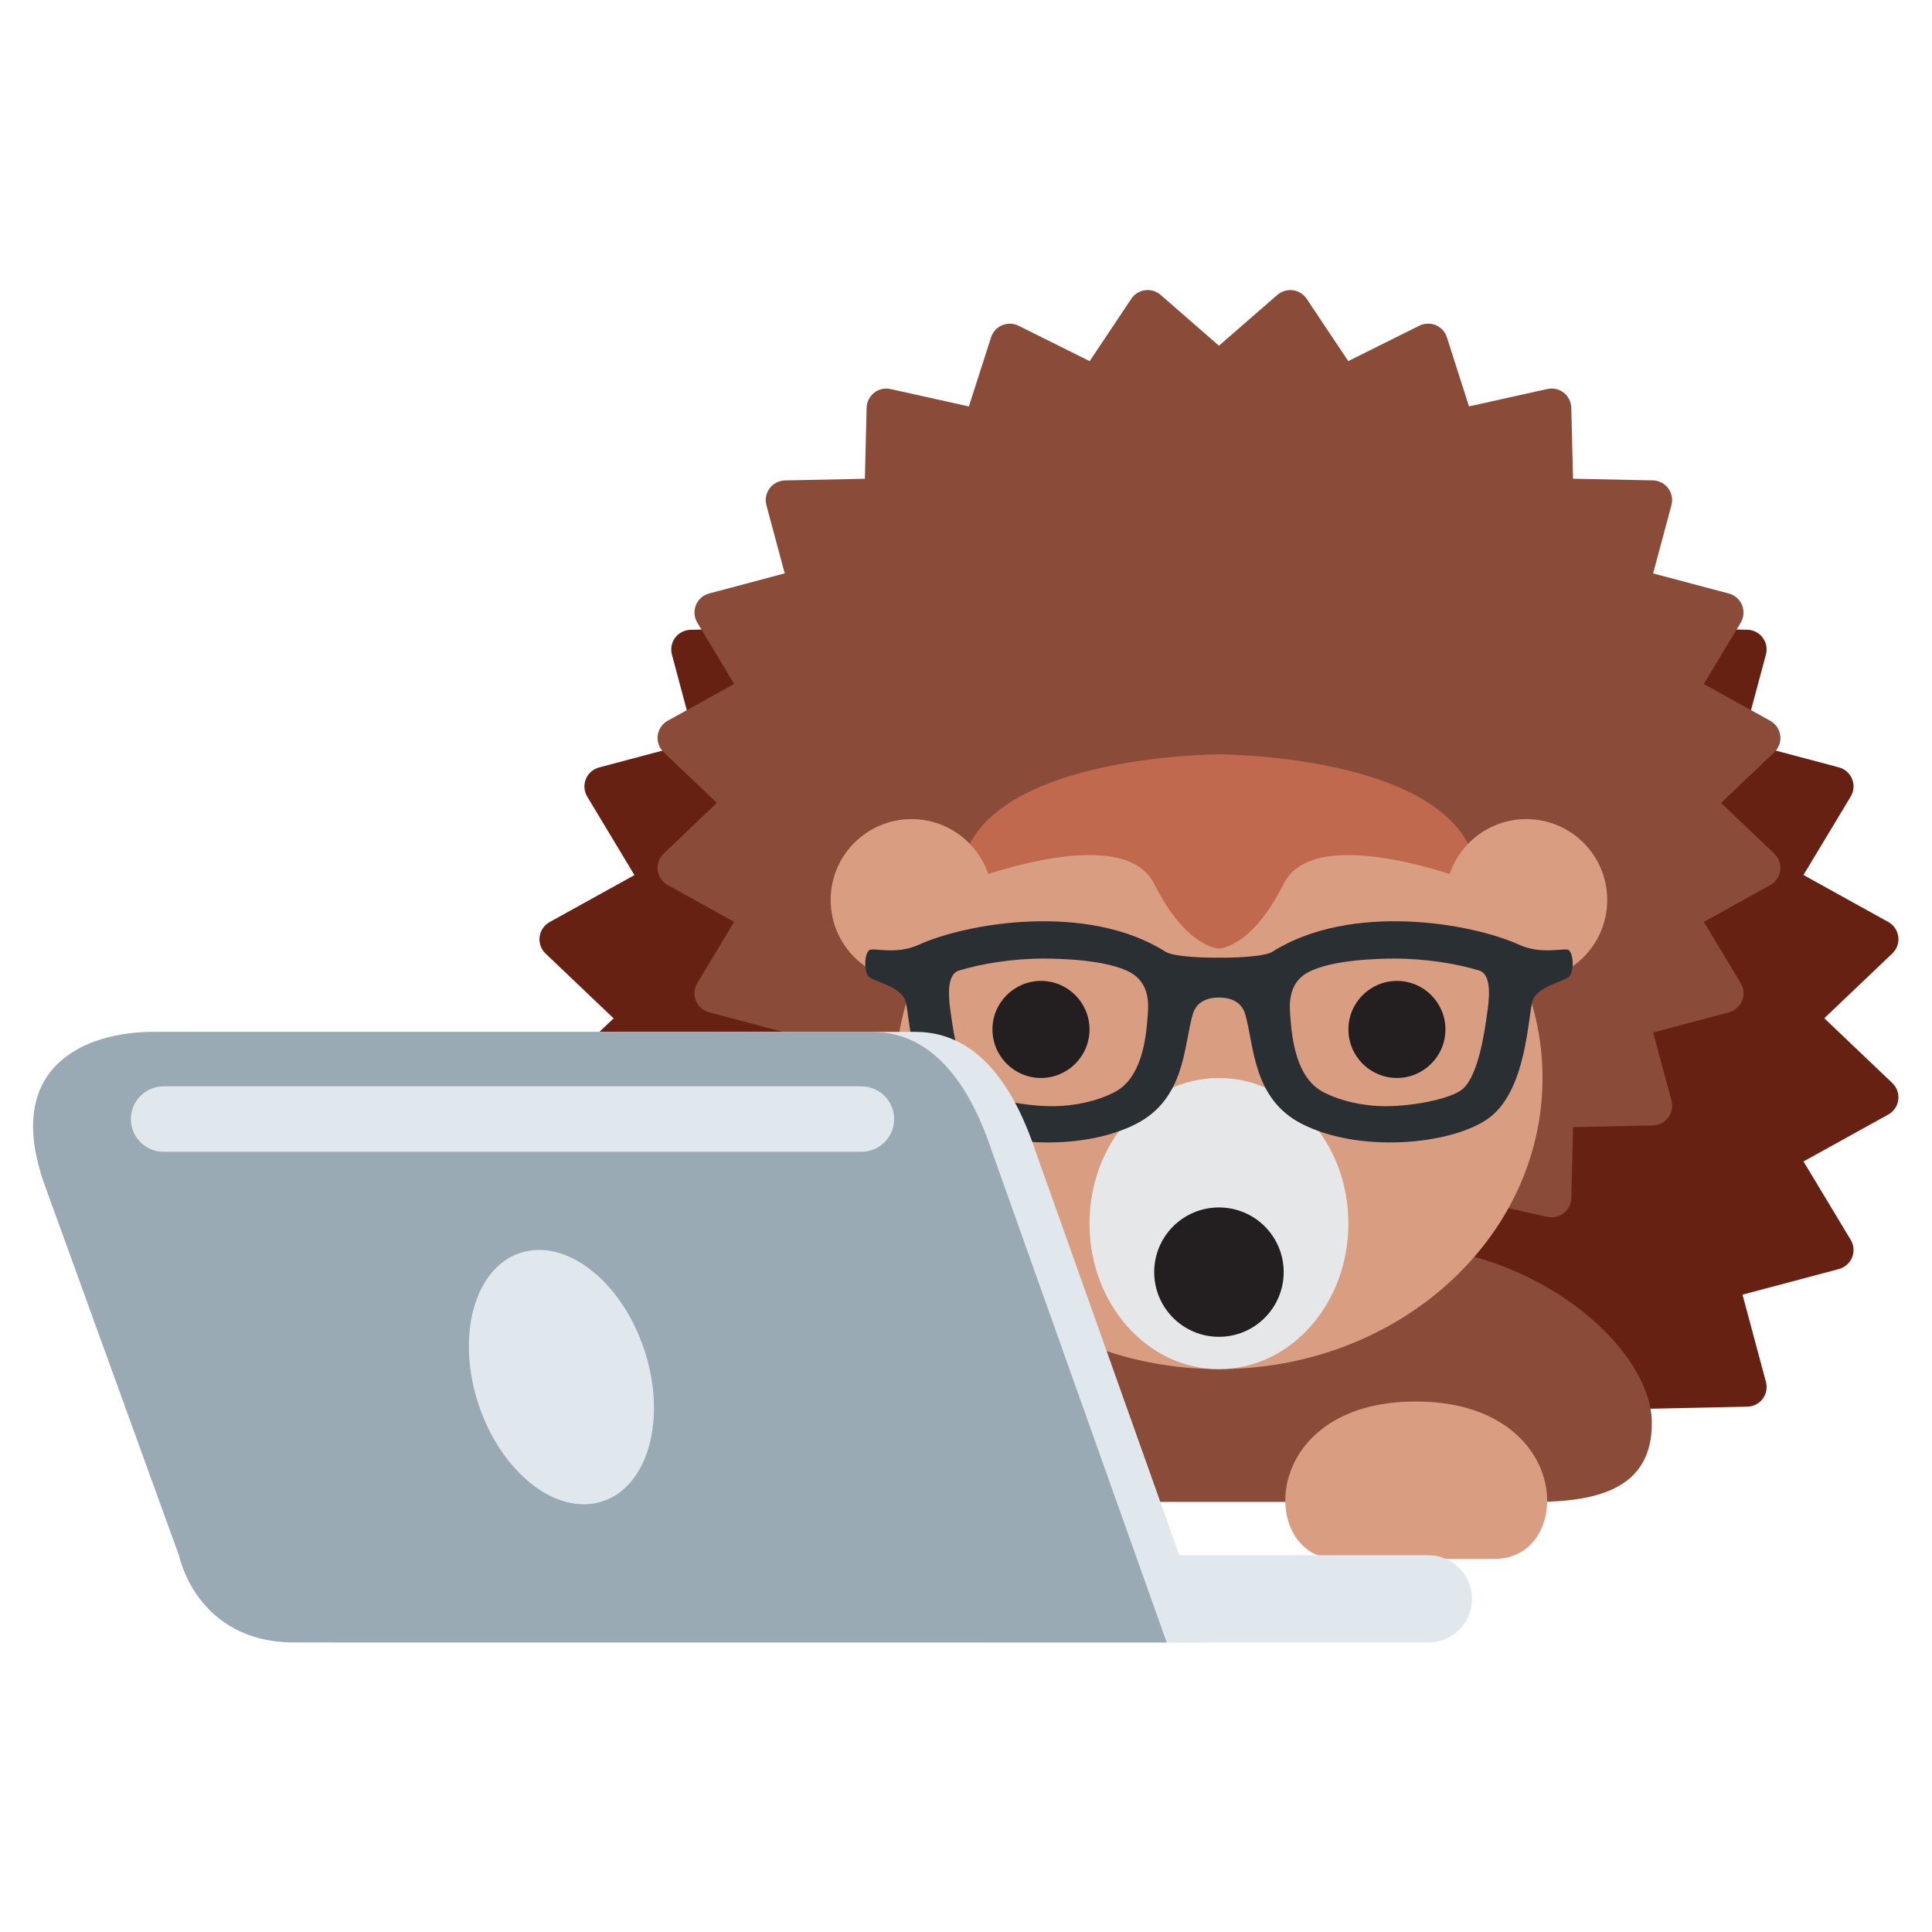 <?xml version="1.0" encoding="UTF-8" standalone="no"?>
<svg
   xmlns:dc="http://purl.org/dc/elements/1.1/"
   xmlns:cc="http://creativecommons.org/ns#"
   xmlns:rdf="http://www.w3.org/1999/02/22-rdf-syntax-ns#"
   xmlns:svg="http://www.w3.org/2000/svg"
   xmlns="http://www.w3.org/2000/svg"
   viewBox="0 0 682.667 682.667"
   height="682.667"
   width="682.667"
   xml:space="preserve"
   id="svg2"
   version="1.1"><defs
     id="defs6" /><g
     transform="matrix(1.333,0,0,-1.333,0,682.667)"
     id="g10"><path
       id="path12"
       style="fill:#6d6e71;fill-opacity:1;fill-rule:nonzero;stroke:none"
       d="m 434.609,252.119 c 0,-61.6 -49.906,-111.496 -111.496,-111.496 -61.579,0 -111.496,49.896 -111.496,111.496 0,61.579 49.927,111.506 111.496,111.506 61.59,-0.01 111.496,-49.927 111.496,-111.506 z" /><path
       id="path14"
       style="fill:#662113;fill-opacity:1;fill-rule:nonzero;stroke:none"
       d="m 406.568,114.543 h -166.91 c -17.369,0 -25.86,13.969 -28.823,24.098 l -27.79,0.584 c -1.597,0.032 -3.099,0.803 -4.058,2.087 -0.96,1.272 -1.284,2.931 -0.866,4.485 l 6.196,23.117 -25.516,6.791 c -1.586,0.428 -2.879,1.565 -3.495,3.088 -0.615,1.523 -0.48,3.245 0.365,4.642 l 12.508,20.791 -22.491,12.435 c -1.45,0.803 -2.431,2.253 -2.65,3.901 -0.208,1.638 0.376,3.287 1.576,4.444 l 18.036,17.182 -18.036,17.171 c -1.2,1.147 -1.784,2.795 -1.576,4.444 0.219,1.648 1.2,3.098 2.65,3.901 l 22.491,12.456 -12.518,20.801 c -0.845,1.408 -0.981,3.129 -0.365,4.642 0.615,1.523 1.909,2.66 3.494,3.088 l 25.517,6.781 -6.197,23.137 c -0.417,1.544 -0.094,3.203 0.866,4.486 0.96,1.283 2.462,2.045 4.069,2.087 l 26.862,0.552 0.605,24.015 c 0.041,1.554 0.772,3.014 2.003,3.974 1.231,0.96 2.827,1.325 4.339,0.981 l 26.299,-5.853 7.48,23.305 c 0.469,1.45 1.544,2.619 2.941,3.213 1.419,0.584 3.005,0.532 4.351,-0.146 l 23.826,-11.882 13.989,20.958 c 0.835,1.241 2.17,2.076 3.651,2.274 1.513,0.198 2.994,-0.25 4.11,-1.241 l 19.612,-17.036 19.612,17.067 c 1.137,0.981 2.619,1.429 4.121,1.231 1.491,-0.198 2.806,-1.033 3.651,-2.274 l 13.979,-20.958 23.847,11.882 c 1.356,0.678 2.952,0.72 4.35,0.146 1.408,-0.594 2.472,-1.763 2.942,-3.213 l 7.469,-23.305 26.299,5.853 c 1.523,0.333 3.108,-0.021 4.339,-0.981 1.231,-0.96 1.961,-2.42 2.003,-3.975 l 0.605,-24.014 26.852,-0.553 c 1.596,-0.031 3.098,-0.803 4.058,-2.086 0.97,-1.283 1.283,-2.942 0.866,-4.486 l -6.207,-23.127 25.547,-6.781 c 1.586,-0.417 2.88,-1.565 3.506,-3.088 0.615,-1.523 0.479,-3.244 -0.366,-4.642 l -12.528,-20.801 22.48,-12.456 c 1.461,-0.803 2.431,-2.253 2.65,-3.901 0.219,-1.648 -0.375,-3.297 -1.575,-4.444 l -18.037,-17.171 18.037,-17.181 c 1.2,-1.148 1.794,-2.806 1.575,-4.444 -0.219,-1.648 -1.189,-3.098 -2.65,-3.902 l -22.47,-12.435 12.518,-20.79 c 0.845,-1.409 0.981,-3.13 0.366,-4.642 -0.626,-1.523 -1.92,-2.661 -3.495,-3.088 l -25.558,-6.791 6.207,-23.117 c 0.417,-1.544 0.104,-3.203 -0.856,-4.486 -0.97,-1.283 -2.462,-2.055 -4.068,-2.086 l -27.78,-0.585 c -2.973,-10.16 -11.465,-24.129 -28.834,-24.129 z" /><path
       id="path16"
       style="fill:#8a4b38;fill-opacity:1;fill-rule:nonzero;stroke:none"
       d="m 304.211,163.323 c -0.23,0 -0.459,0.01 -0.689,0.042 -1.492,0.198 -2.816,1.032 -3.651,2.284 l -11.037,16.535 -18.829,-9.379 c -1.367,-0.667 -2.953,-0.73 -4.361,-0.146 -1.398,0.595 -2.472,1.763 -2.942,3.224 l -5.883,18.329 -20.76,-4.611 c -1.544,-0.324 -3.119,0.031 -4.35,0.991 -1.231,0.959 -1.961,2.409 -2.003,3.974 l -0.469,18.819 -21.166,0.449 c -1.596,0.031 -3.099,0.803 -4.058,2.086 -0.96,1.273 -1.284,2.932 -0.866,4.486 l 4.84,18.068 -20.029,5.32 c -1.586,0.428 -2.879,1.565 -3.495,3.088 -0.615,1.523 -0.48,3.244 0.365,4.642 l 9.775,16.243 -17.609,9.743 c -1.46,0.803 -2.441,2.253 -2.65,3.902 -0.208,1.648 0.376,3.296 1.576,4.444 l 14.103,13.446 -14.103,13.426 c -1.2,1.148 -1.784,2.796 -1.576,4.444 0.219,1.648 1.2,3.098 2.65,3.902 l 17.62,9.753 -9.775,16.253 c -0.845,1.408 -0.981,3.13 -0.365,4.642 0.615,1.523 1.909,2.66 3.494,3.088 l 20.05,5.331 -4.861,18.068 c -0.417,1.544 -0.094,3.202 0.866,4.486 0.96,1.283 2.462,2.044 4.068,2.086 l 21.167,0.438 0.469,18.83 c 0.042,1.554 0.772,3.014 2.003,3.974 1.221,0.96 2.817,1.325 4.34,0.981 l 20.759,-4.611 5.884,18.318 c 0.469,1.45 1.544,2.619 2.942,3.213 1.418,0.574 2.993,0.532 4.36,-0.146 l 18.83,-9.378 11.036,16.524 c 0.835,1.241 2.16,2.076 3.652,2.274 1.502,0.219 2.994,-0.25 4.12,-1.241 l 15.46,-13.468 15.481,13.468 c 1.137,0.991 2.639,1.439 4.121,1.241 1.491,-0.198 2.806,-1.033 3.651,-2.274 l 11.026,-16.514 18.851,9.389 c 1.356,0.668 2.952,0.72 4.35,0.136 1.408,-0.595 2.472,-1.763 2.942,-3.213 l 5.862,-18.319 20.77,4.611 c 1.523,0.344 3.13,-0.021 4.34,-0.98 1.231,-0.96 1.961,-2.421 2.003,-3.985 l 0.469,-18.82 21.156,-0.438 c 1.596,-0.031 3.098,-0.803 4.058,-2.086 0.97,-1.283 1.283,-2.942 0.866,-4.486 l -4.851,-18.089 20.071,-5.33 c 1.586,-0.428 2.879,-1.565 3.505,-3.088 0.616,-1.523 0.48,-3.244 -0.365,-4.642 l -9.785,-16.253 17.619,-9.754 c 1.461,-0.803 2.431,-2.253 2.65,-3.901 0.219,-1.649 -0.376,-3.297 -1.575,-4.444 l -14.115,-13.426 14.115,-13.447 c 1.199,-1.147 1.794,-2.796 1.575,-4.444 -0.219,-1.648 -1.2,-3.088 -2.65,-3.901 l -17.609,-9.744 9.785,-16.242 c 0.845,-1.408 0.981,-3.13 0.365,-4.642 -0.625,-1.513 -1.919,-2.66 -3.494,-3.088 l -20.082,-5.341 4.851,-18.068 c 0.418,-1.544 0.105,-3.203 -0.855,-4.486 -0.97,-1.283 -2.462,-2.055 -4.069,-2.086 l -21.155,-0.449 -0.47,-18.819 c -0.042,-1.554 -0.772,-3.015 -2.003,-3.975 -1.22,-0.959 -2.827,-1.314 -4.339,-0.991 l -20.77,4.611 -5.863,-18.329 c -0.469,-1.45 -1.533,-2.628 -2.942,-3.223 -1.398,-0.605 -2.962,-0.553 -4.35,0.146 l -18.84,9.378 -11.037,-16.534 c -0.834,-1.252 -2.159,-2.076 -3.651,-2.285 -1.481,-0.188 -2.983,0.251 -4.12,1.242 l -15.492,13.53 -15.47,-13.499 c -0.96,-0.835 -2.18,-1.283 -3.432,-1.283 z" /><path
       id="path18"
       style="fill:#8a4b38;fill-opacity:1;fill-rule:nonzero;stroke:none"
       d="m 276.17,181.808 h 93.887 c 36.73,0 67.807,-26.862 67.807,-46.943 0,-17.213 -14.083,-20.864 -31.296,-20.864 h -166.91 c -17.212,0 -31.295,3.651 -31.295,20.864 0,20.081 31.191,46.943 67.807,46.943 z" /><path
       id="path20"
       style="fill:#d99e82;fill-opacity:1;fill-rule:nonzero;stroke:none"
       d="m 408.884,226.383 c 0,-42.645 -38.389,-77.174 -85.771,-77.174 -47.381,0 -85.771,34.529 -85.771,77.174 0,42.635 38.39,77.196 85.771,77.196 47.382,0 85.771,-34.561 85.771,-77.196 z" /><path
       id="path22"
       style="fill:#e6e7e8;fill-opacity:1;fill-rule:nonzero;stroke:none"
       d="m 357.424,187.786 c 0,-21.313 -15.366,-38.588 -34.311,-38.588 -18.944,0 -34.31,17.275 -34.31,38.588 0,21.312 15.356,38.587 34.31,38.587 18.955,0 34.311,-17.265 34.311,-38.587 z" /><path
       id="path24"
       style="fill:#231f20;fill-opacity:1;fill-rule:nonzero;stroke:none"
       d="m 340.274,174.933 c 0,-9.472 -7.678,-17.16 -17.161,-17.16 -9.482,0 -17.16,7.678 -17.16,17.16 0,9.473 7.678,17.13 17.16,17.13 9.483,0 17.161,-7.657 17.161,-17.13 z m -51.471,64.323 c 0,-7.114 -5.759,-12.873 -12.863,-12.873 -7.104,0 -12.862,5.769 -12.862,12.873 0,7.094 5.758,12.852 12.862,12.852 7.104,0.011 12.863,-5.758 12.863,-12.852 z m 94.346,0 c 0,-7.114 -5.759,-12.873 -12.852,-12.873 -7.115,0 -12.863,5.769 -12.863,12.873 0,7.094 5.758,12.852 12.863,12.852 7.093,0.011 12.852,-5.758 12.852,-12.852 z" /><path
       id="path26"
       style="fill:#c1694f;fill-opacity:1;fill-rule:nonzero;stroke:none"
       d="m 254.492,277.844 c 0,0 42.886,17.15 51.461,0 8.585,-17.15 17.16,-17.15 17.16,-17.15 v 51.471 c 0,-0.011 -68.621,-0.011 -68.621,-34.321 z m 137.232,0 c 0,0 -42.875,17.15 -51.461,0 -8.575,-17.15 -17.15,-17.15 -17.15,-17.15 v 51.471 c 0,-0.011 68.611,-0.011 68.611,-34.321 z" /><path
       id="path28"
       style="fill:#d99e82;fill-opacity:1;fill-rule:nonzero;stroke:none"
       d="m 263.078,273.567 c 0,-11.851 -9.597,-21.448 -21.438,-21.448 -11.85,0 -21.448,9.597 -21.448,21.448 0,11.84 9.598,21.437 21.448,21.437 11.841,0 21.438,-9.597 21.438,-21.437 z m 162.956,0 c 0,-11.851 -9.597,-21.448 -21.448,-21.448 -11.84,0 -21.448,9.597 -21.448,21.448 0,11.84 9.608,21.437 21.448,21.437 11.851,0 21.448,-9.597 21.448,-21.437 z M 250.09,98.896 c -20.864,0 -20.864,41.727 20.864,41.727 41.727,0 42.374,-41.727 20.864,-41.727 z m 104.319,0 c -20.864,0 -20.864,41.727 20.864,41.727 41.727,0 42.374,-41.727 20.863,-41.727 z" /><path
       id="path30"
       style="fill:#292f33;fill-opacity:1;fill-rule:nonzero;stroke:none"
       d="m 415.862,260.253 c -0.946,0.82 -7.007,-1.353 -13.141,1.437 -12.655,5.759 -44.634,11.315 -65.452,-1.857 -2.229,-1.408 -11.543,-1.645 -14.148,-1.546 -2.605,-0.104 -11.918,0.134 -14.147,1.546 -20.813,13.172 -52.792,7.616 -65.447,1.857 -6.133,-2.79 -12.195,-0.617 -13.141,-1.437 -1.366,-1.181 -1.366,-5.907 0.006,-7.092 1.36,-1.181 8.169,-2.544 9.524,-6.085 1.366,-3.546 1.377,-24.487 12.24,-31.727 10.171,-6.776 33.898,-8.816 48.936,-1.176 13.119,6.663 12.66,20.689 15.066,29.046 0.857,2.978 3.274,4.479 6.969,4.479 3.695,0 6.112,-1.501 6.969,-4.479 2.406,-8.352 1.941,-22.383 15.066,-29.046 15.038,-7.635 38.765,-5.595 48.931,1.176 10.868,7.235 10.879,28.181 12.24,31.727 1.355,3.541 8.163,4.909 9.524,6.085 1.371,1.185 1.377,5.911 0.005,7.092 z M 304.173,242.226 c -0.426,-5.457 -1.516,-15.938 -8.833,-19.656 -4.485,-2.282 -10.331,-3.67 -16.449,-3.67 h -0.005 c -6.775,0 -16.167,1.714 -19.839,4.158 -4.591,3.058 -6.338,15.642 -6.997,20.348 -0.42,2.998 -1.548,10.323 2.146,11.449 5.863,1.783 14.043,3.175 22.411,3.175 3.833,0 16.709,-0.212 22.981,-3.659 5.558,-3.048 4.823,-9.142 4.585,-12.145 z m 90.031,1.25 c -0.659,-4.712 -2.406,-17.36 -6.997,-20.418 -3.672,-2.444 -13.064,-4.158 -19.839,-4.158 h -0.006 c -6.122,0 -11.963,1.388 -16.454,3.67 -7.317,3.714 -8.407,14.13 -8.832,19.587 -0.233,3.003 -0.974,9.142 4.585,12.189 6.277,3.447 19.147,3.684 22.98,3.684 8.368,0 16.543,-1.368 22.411,-3.151 3.695,-1.126 2.572,-8.406 2.152,-11.403 z" /><path
       id="path32"
       style="fill:#e1e8ed;fill-opacity:1;fill-rule:nonzero;stroke:none"
       d="m 390.202,88.31 c 0,-6.393 -5.168,-11.561 -11.562,-11.561 H 263.027 c -6.393,0 -11.561,5.168 -11.561,11.561 0,6.393 5.168,11.561 11.561,11.561 H 378.64 c 6.394,0 11.562,-5.168 11.562,-11.561 z" /><path
       id="path34"
       style="fill:#e1e8ed;fill-opacity:1;fill-rule:nonzero;stroke:none"
       d="M 242.679,238.607 H 52.137 c -17.619,0 -40.21,-8.913 -28.649,-40.823 L 59.005,99.802 c 0.011,0 4.59,-23.053 30.603,-23.053 H 320.834 L 274.588,206.698 c -5.063,15.284 -14.278,31.909 -31.909,31.909 z" /><path
       id="path36"
       style="fill:#99aab5;fill-opacity:1;fill-rule:nonzero;stroke:none"
       d="M 231.118,238.607 H 40.576 c -17.619,0 -40.21,-8.913 -28.649,-40.823 L 47.443,99.802 c 0.012,0 4.59,-23.053 30.603,-23.053 H 309.272 L 263.027,206.698 c -5.064,15.284 -14.278,31.909 -31.909,31.909 z" /><path
       id="path38"
       style="fill:#e1e8ed;fill-opacity:1;fill-rule:nonzero;stroke:none"
       d="m 170.756,154.406 c 6.058,-18.174 1.145,-36.187 -10.971,-40.222 -12.117,-4.046 -26.846,7.411 -32.904,25.586 -6.058,18.174 -1.145,36.187 10.972,40.222 12.116,4.034 26.857,-7.411 32.903,-25.586 z m 57.587,52.408 H 43.362 c -4.786,0 -8.671,3.884 -8.671,8.671 0,4.786 3.885,8.671 8.671,8.671 h 184.981 c 4.787,0 8.671,-3.885 8.671,-8.671 0,-4.787 -3.884,-8.671 -8.671,-8.671 z" /></g></svg>
